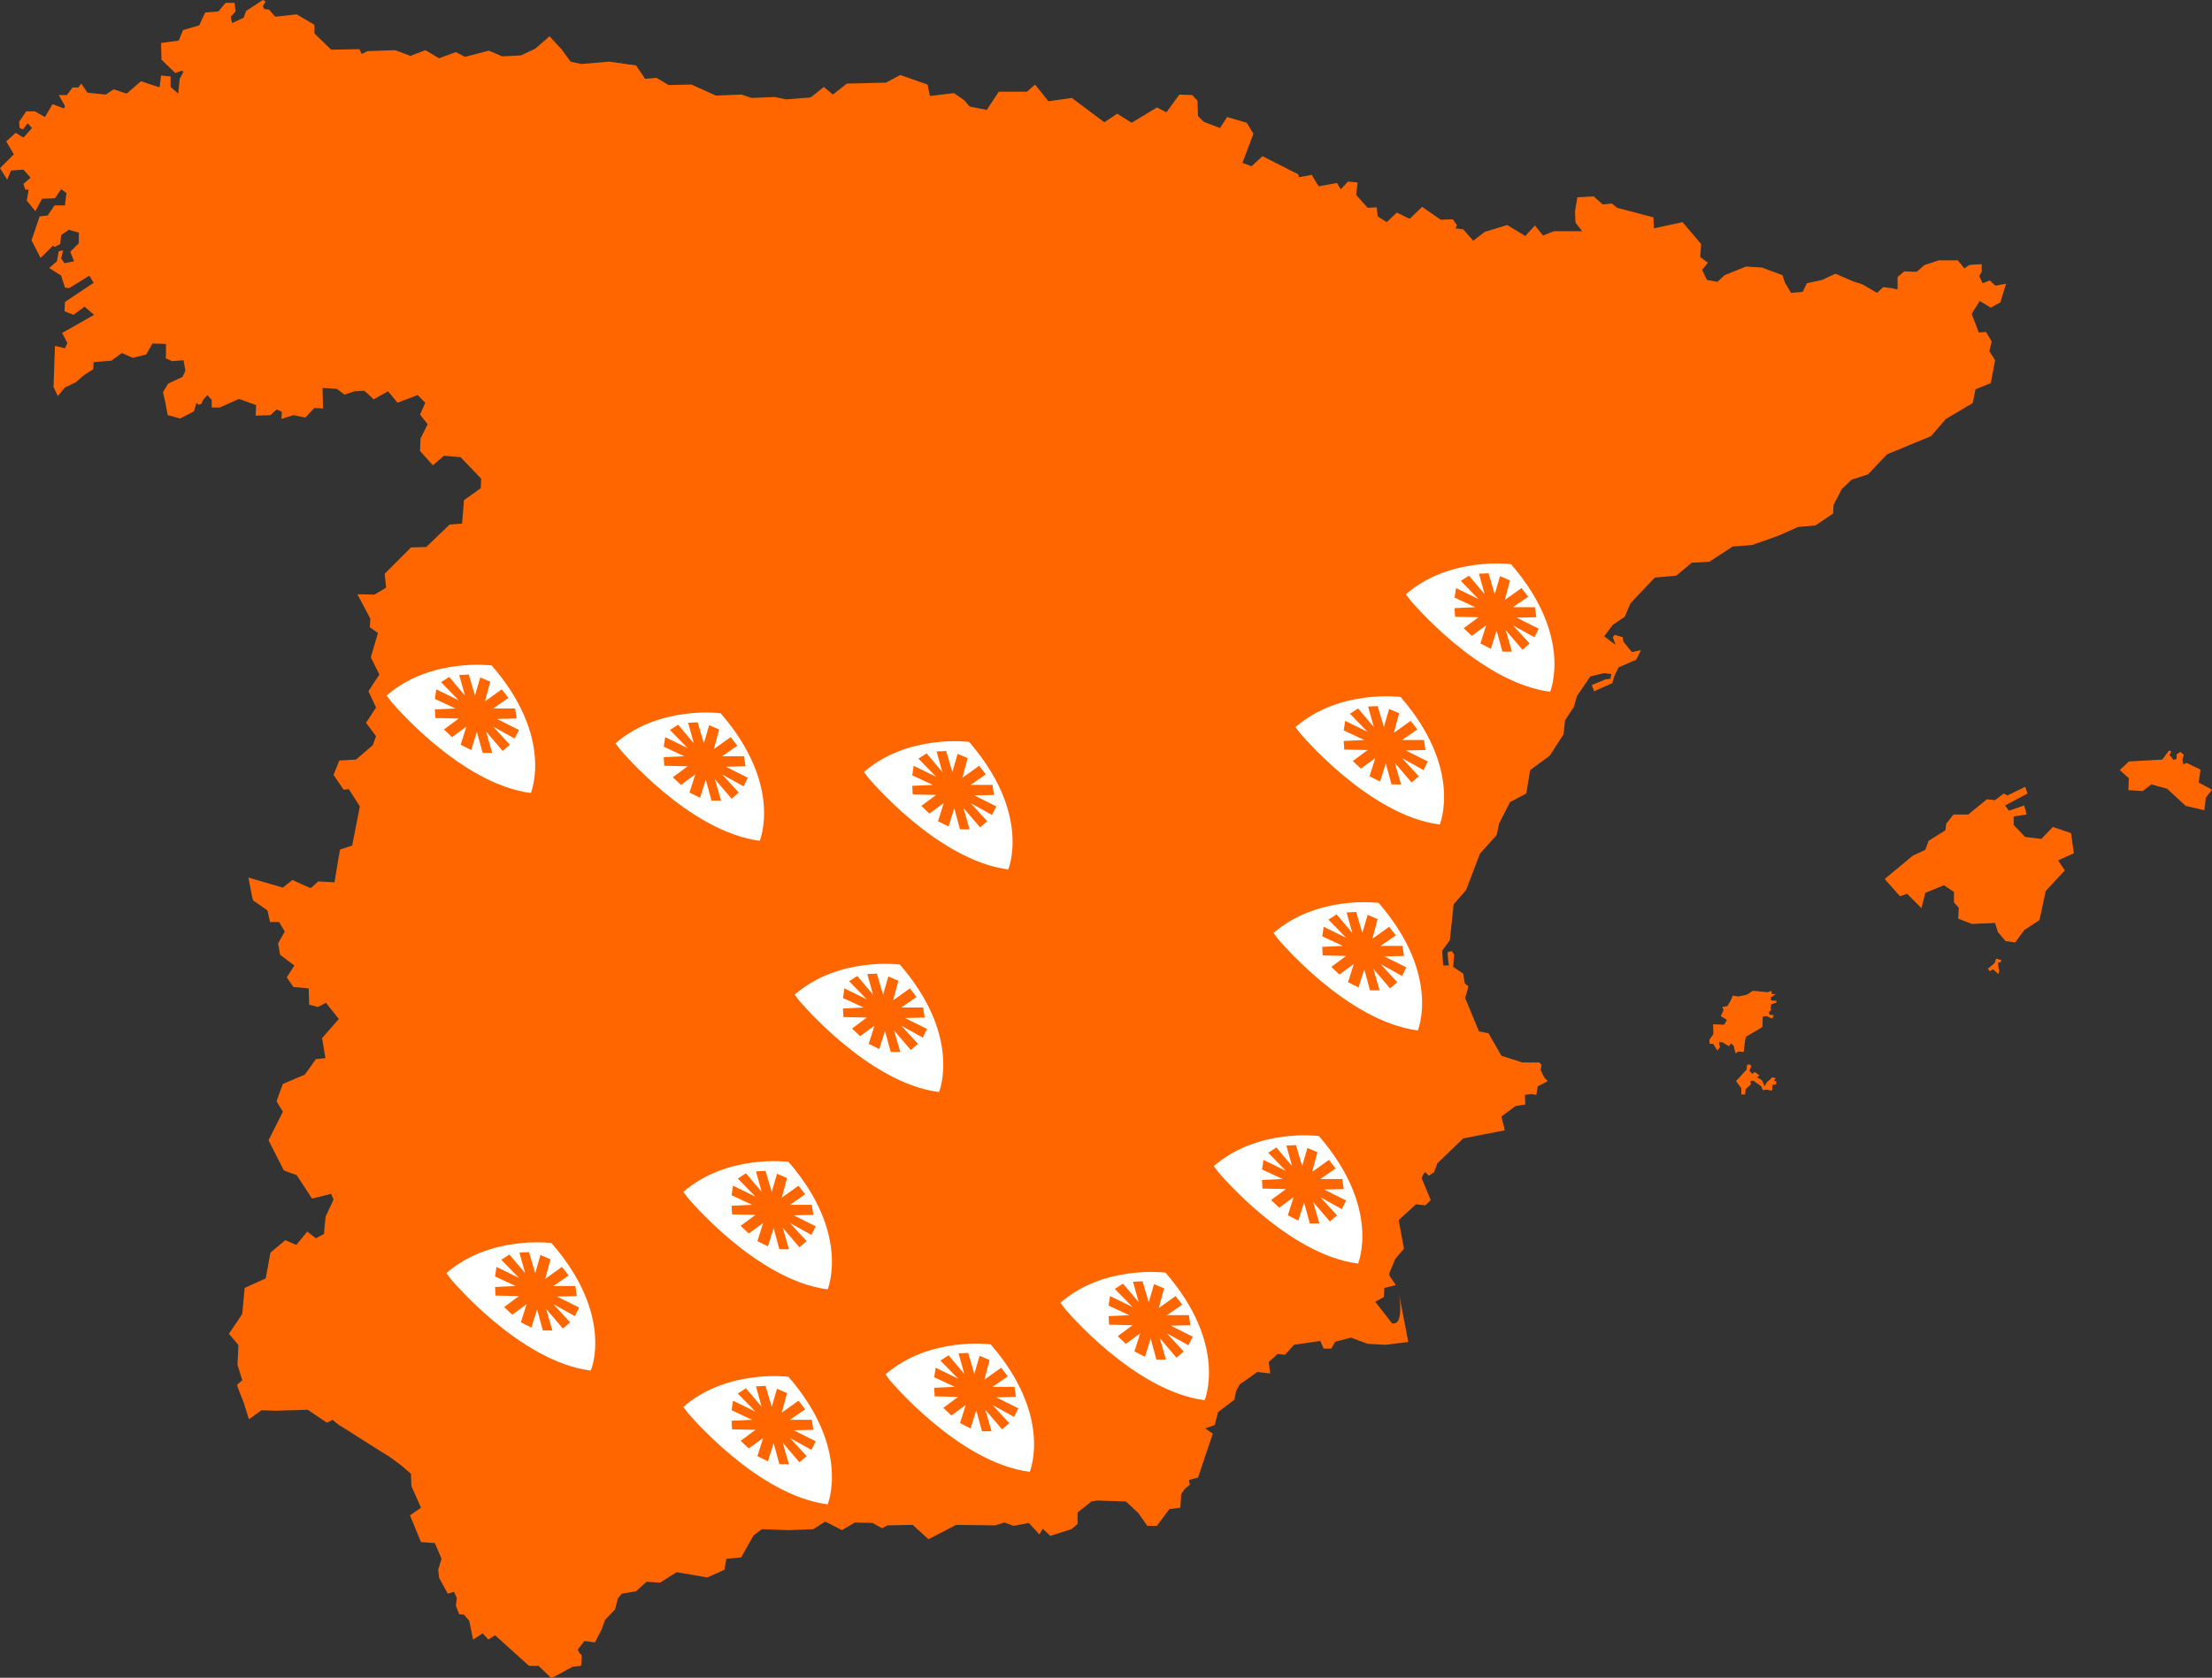 <?xml version="1.0" encoding="utf-8"?>
<!-- Generator: Adobe Illustrator 17.0.0, SVG Export Plug-In . SVG Version: 6.00 Build 0)  -->
<!DOCTYPE svg PUBLIC "-//W3C//DTD SVG 1.1//EN" "http://www.w3.org/Graphics/SVG/1.1/DTD/svg11.dtd">
<svg version="1.1" id="Layer_1" xmlns:x="http://ns.adobe.com/Extensibility/1.0/" xmlns:i="http://ns.adobe.com/AdobeIllustrator/10.0/" xmlns:graph="http://ns.adobe.com/Graphs/1.0/"
	 xmlns="http://www.w3.org/2000/svg" xmlns:xlink="http://www.w3.org/1999/xlink" xmlns:a="http://ns.adobe.com/AdobeSVGViewerExtensions/3.0/"
	 x="0px" y="0px" width="462.9px" height="351.2px" viewBox="0 0 462.9 351.2" style="enable-background:new 0 0 462.9 351.2;"
	 xml:space="preserve">
<rect x="0" y="0" width="462.9" height="351.2" fill="#333333" stroke="none"/>
<path style="fill:#FF6600;" d="M292.7,255.4l3.6-3.3l2,0.2l1.1-1.1l-1.9-4.6c0,0,0.5-1.2,0.7-1.2c0.1-0.1,0.8,0.7,0.8,0.7l1.1-0.7
	l0.7-1.9l5.4-5.2l8.7-1.7l-0.7-2.9l3-2.2l2-0.3l-0.1-2l1.3-0.2l1.1,0.2l0.3-1.8l2.1-1.1l-0.7-0.7l-0.8-1.6l0.2-1.1l-0.5-0.5h-3.5
	l-4.4-1.4l-2.7-4.7l-2-0.4l-2.9-7l0.7-2.4l-0.8-0.7l-0.3-2l-2.1-1.4l0.2-2.6l-0.5-0.7c0,0-0.6,0.1-0.8,0.2c-0.2,0.1,0.2,2.8,0.2,2.8
	h-1.2l-0.2-3.1l1.6-2.2l0.8-7.5l2.6-3l2.9-7.6l3.5-3.9l0.5-2.4l2.3-4.5l3.4-1.8l0.8-4.9l4.1-3l2.9-4.5l0.3-2.9l1.9-2.9l0.1-0.4
	l0.5-1.8l2.8-4.1l2.9-0.7l1.5,0.2l-0.2,1l-1,0.1l-2.9,1.2l0.5,1.3l3.8-1.7l0.4-1.4l0.9-1.9l3.7-1.6l1-2l-1.9,0.4l-1.8-2.2l-0.1-0.9
	l-1.7-0.5l-0.4,0.5l0.6,1.6l-2.4-1.8l1.8-2.4l2.5-1.7l1.2-2.8l1.4-1.5l3.7-3.9l4.5-0.4l3.2-2.7l3.7-0.2l4.9-3.2l4-0.3l2.9-1l3-1.1
	l3.8-1.7l3.6-0.3l3.7-2.5l0.1-1.8l1.7-3.3l2.1-2l3.4-1.1l4-4.2l9.2-3.8l3.1-3.6l5.6-3.3l0.6-2.9l3.2-1.3l0.9-4.8l-1.2-1.9l0.5-2
	l-1.2-2l-1.5,0.1l-1.5-3.9l1.7-2.7l2.3,1.4l2-1.1l1.2-3.9c0,0-2.1,0.4-2.2,0.4c-0.1,0-1.2-1.1-1.2-1.1l-1.5,0.6l-0.7-1.5l0.5-0.9
	v-1.6c0,0-2.5,0.1-2.6,0.2c-0.1,0-1,0.7-1,0.7l-1.4-1.7l-4,0l-3,1l-1.6,1.4l-2.6-0.1l-1.4,1.2v2.6l-1.4-0.3l-1.6-0.2l-1.3,1.2
	l-3.1-1.8l-1.9-0.6l-3.7-1.6l-2.8,1.3l-3.2,0.7c0,0-0.8,1.8-0.9,1.8c-0.1,0-2.4,0.2-2.4,0.2l-1.3-2.2l-0.5-1.5l-4.3-1.6l-3.3-0.2
	l-4.5,1.8l-1.5,1.4l-2.2-0.4l-1-2.1l1.2-1.5l-1.6-1.2l0.2-2.7l-3.9-4.6l-6,1.3l-0.1-2.3l-7.6-2l-1.1-0.9l-1.9,0.2l-1.9-1.7l-3.4,0.2
	l-0.5,2.9l0.1,2.4l1.4,1.8l-5.9,0l-2.3,0.9l-1.7-2.1l-2,2.2l-3.8-2.3c0,0-4.5,1.4-4.6,1.4c-0.1,0-2.5,1.9-2.5,1.9l-2.1-2.4l-1.6-0.2
	l0.3-0.7l-0.9-1.2l-2.5,0.1l-3.9-2.7l-2.6,2.5l-2.7-1.3l-2.1,2l-1.9-1.2l-0.2-1.9l-1.9,0.1l-2.4-2.7l0.3-2.6l-2-0.2
	c0,0-1.5,1.6-1.5,1.6c-0.1,0-0.8-1.3-0.8-1.3s-3.7,0.7-3.8,0.7c-0.1,0-1.5-2.4-1.5-2.4l-2.7,0.5l-0.1-0.6l-7.5-3.8l-2.3,2.1
	l-1.9-0.7l2.3-6.1l-1.4-2.3l-4.1-1.2l-1.5,2.3l-3.4-1.3l-1.2-1.2l-0.1-3.2l-1.1-1.2l-2.7-0.1l-2.7,3.7l-2-1l-5.3,3.2l-3-1.9
	l-2.7,1.8l-6.8-5.1l-4.9,0.7l-2.8-3.5l-1.7,1.5l-5.9,0l-2.5,3.8l-3.6-0.7l-1.1-1.3c0,0-2.1-1.5-2.2-1.5c-0.1,0-5,0.6-5,0.6l-0.5-2.4
	l-5.7-2l-3,1.6l-8.2,0.2l-2.9,2.3l-1.9-1.6c0,0-2.7,2.2-2.8,2.2c-0.1,0-5.1,0.4-5.1,0.4l-2.4-0.5l-4.8,0.2l-2.1-0.7l-5.4,0.2
	l-5.1-2.3l-4.8,0.1l-2.5-1.5l-2.4,0.2l-1.9-2.8l-5.6-0.8l-5.9,0.5l-2.2-0.5l-1.9-2.6L115,7.6l-3,2.6l-3,1.4l-3.9,0.2l-2.8-1.2
	l-5,1.3l-1.9-1l-3.5,1.3L89,10.5l-3.1,1.2l-3.2-1.2l-5.8,0.2l-1.2,0.6l-0.5-1l-5.9,0.1l-3.5-3.4V5.2L62.1,3l-4.5,0.5L56.3,2l-1-0.1
	L55,1.3l0.6-1L55,0l-3.5,2.3L51,3.7c0,0-2.3,1.1-2.4,1.1c-0.1,0-0.3-1.3-0.3-1.3l1-1.1l-0.2-1.8h-1.9l-1.5,1.8c0,0-2.6,0.2-2.7,0.2
	c-0.1,0-1.3,2.7-1.3,2.7l-3.4,1l-0.9,2.2L33.7,9l0.1,3.5l2.9,2.8l1.3-0.5l0.4,0.2l-0.8,1.5l-0.3,3.1l-1.6-1.4V16l-2-0.2l-0.3,2.5
	L29.5,17l-3,2.6l-2.7-0.9l-1.7,1.1l-3.8-0.4l-1.3-1.9l-0.6,0.8h-1.2L14,19.9h-1.7l1.3,2.3l-0.2,0.5L11,21.8l-1.6,2.7l-2.1-1.2H5.5
	L4,25.5c0,0,0.1,1.2,0.1,1.2c-0.1,0.1,0.7,0.4,0.7,0.4l1-1.3l0.9,1l-1.8,2l-1.6-1l-2,1.8l1.6,2.7L0,35.2l1.5,2.4l0.8-1.9l2.6-0.2
	l1.5,1.7l-1.5,1.3l0.4,1.2H6l-0.4,2.3l1.8,2.2l1.4-2.6l2.7-0.1l1.3-1.9l1.1,0.8L13.6,43h-2.2L10,45.1l-1.7,0.2l-1.7,5L8.5,54
	l2.6-2.6l0.3,0.3l1.2-0.6l0.2-1.9l1.6-1.1l2.1,0.6l0,2.2l-1.8,1.8l0.8,2l-2,0.4l-0.7-1l0.4-1.7l-0.9,0.2l-0.4,2.1l-1.6,1.4l2.5,1.6
	l0.8,2.5l0.9,0.1l4.2-2.6l0.9,1.5l-6,4c0,0-0.1,1.9-0.1,1.9c0,0.1,1.9,0.8,1.9,0.8l2.3-1.7l2,1.7l-6.7,3.8l1.1,2.1l-0.5,1.1
	l-2.1-0.5L11.2,81l0.9,1.9l1.5-1.8l2.3-1.1l1.7-1.5l1.9-1.2l0.1-1.5l3.7-0.3l2.2-1.6l2.3,1l2.8-0.7l1.3-2.3c0,0,2.7,0.1,2.8,0.1
	c0.1,0,0,3,0,3l1.3,0.6l2.4-0.2l0.4,2.2l-0.6,1.3l-3,1.4l-1.1,1.8l0.5,2.1l0.5,2.7l2.6,0.7l2.9-1.5l0.5-1.8l0.4,0.4l0.6-0.1l0.4-0.9
	l0.9-1l0.9,1v1.6h1.7l4-1.8l3.6,1.3l-0.1,2.2l3.1-0.1l1.3-1.2l1.1,0.5l-0.1,1.5c0,0,2.5-0.8,2.5-0.8s2.5,0.5,2.5,0.5l1.9-2l1.8,0.1
	l-0.1-4.3l3,0.2l1.6,1.2l2.1-0.7c0,0,0.1,0,0.2,0c0.4,0,1.6-0.1,1.7-0.1c0.2-0.1,2.1,1.8,2.1,1.8l3-1.7l2,2.4l4.2-1.6l1.6,1.6
	l-1.1,2.5l1.6,2l-1.5,3l-0.1,2.6l2.7,3l2.3-2l3.5,0.3l4.3,4.5l-0.1,2l-3.5,2.5l-0.4,4.9l-2.6,0.2l-4.9,4.7l-3.2,0.1l-5.5,5.5
	l0.3,2.9c0,0-2.4,1.5-2.6,1.5c-0.1-0.1-3.4-0.1-3.4-0.1l2.7,5.1l-0.1,1.8l1.7,1.2l-1.5,5.1l1.8,3.6l-2.3,3.5l1.6,3.4l-2.1,3.2
	l2.1,2.8L78,156l-2,1.7l-1.5,1.3l-3.5,0.2l-1.2,3l2.1,3.1l1.1-0.1l2.3,3.6l-1.6,8.2c0,0-2.4,0.8-2.5,0.8c-0.1,0-1.2,6.9-1.2,6.9
	l-3.4-0.2c0,0-1.5,1.4-1.6,1.4c-0.1,0-3.8-1.7-3.8-1.7l-2,1.6l-7.2-2.1c0,0,0.8,4.6,1,4.8c0.2,0.1,2.8,2,2.9,2
	c0.1,0,0.6,2.5,0.6,2.5l1.9,0l1.2,2c0,0-1.4,2.4-1.4,2.5c0,0.1,0.4,2.2,0.4,2.3c0,0.1,3,2.3,3,2.3l-1.6,2.5l1.4,2l3.2,0.3l0.1,3.4
	l1.8,0.5l1.7-0.9l2.7,3.4l-3.5,4l0.7,4.2l-2,0.2c0,0-2.3,3.3-2.4,3.3c-0.1,0-4.5,1.9-4.5,1.9s-1.3,3.4-1.3,3.6
	c0,0.2,1.3,2.2,1.3,2.2l-3,6l3.2,6.3l2.7,1l3.2,4.9l4-1l0.5,1.2c0,0-1.5,3.3-1.6,3.4c-0.1,0.1-0.4,3.8-0.4,3.8l-1.7,0.9l-1.8-1.4
	l-2.3,2.8l-2.3-1l-3.1,2.6l-1,5.4l-4.4,2c0,0-0.5,5.3-0.5,5.4c0,0.1-2.8,4.2-2.8,4.2s2,2.3,2,2.4c0,0.1-0.2,4.1-0.2,4.1l1,3.2
	l-1.1,1l0.3,0.9l1.1,2.8l1.1,3.5l2.6-1.9l3,0.1l6.7-0.2c0,0,4,2.7,4,2.7c0.1,0,1.2-0.6,1.2-0.6s1.4,1.2,1.5,1.2
	c0.1,0,6.5,4.1,6.5,4.1s3.5,2.2,3.7,2.3c0.2,0.1,2.6,1.9,2.6,1.9l2.1,1.8l0.1,2.6l2,4.5l-2.3,1.6l2.3,5.6l2.9,0.2l1.4,3.3l-0.7,2.3
	l0.2,1.7l1.8,3.3l1.3-0.4l0.6,1.3c0,0-0.2,1.5-0.2,1.6c0,0.1,0.7,1.8,0.7,1.8l1,0.1l1.1,1.3l0.8,3.9l2-1.3l1.2,1.3l1.4-0.9l7.1,6.4
	l2,0l2.7,2.6l4.4-2.4l1.8-0.2c0,0,0.3-2.4,0-2.4c-0.3,0-0.7-1-0.7-1l1.4-1.8l2.2,0.3l1.4-2.7l0.7-2l2.1-2.2l0.6-2.3l0.8-1l3-0.5
	l2.2-2l2.8,0.2l3.5-2.2l6.4,1.1l3.6-1.6l0.4-2.3l3.1-0.3l2.6-4.6l1.7-1.3l5.6,0.2l5.2-0.2l2.5-1.6l3.5,1.8l2.7-1.6l3.7,0.1l2,1.1
	l1.1-0.6l5.3-0.1l3.3,3l5.8-3l8.2,0.1l1.9-0.6l1.9,0.7l3.2-0.6l2.2,2.4l0.7-1.2l1.6,1.5l4.4-1.4l1.3-1.1l0-2.4l2.9-2.3
	c0,0,1.2-0.2,1.2-0.2c0.1,0,6,0.2,6,0.2l2.6,2.4l1.9,2.7h2l2.6-3.5l2.3-0.3l0.2-2.9l0.8-1.1l1-0.8l-0.2-1l1.9-0.5l3.1-9.2l-1.6-1.1
	l2-0.7l0.7-2.7l3.4-2.6l0.4-1.9l0.8-1.4l0.8-0.5l2.8-2l2.7,0.3l-0.3-2.4l1.9-1.7l1.5,0.2l1.9-2.1l5.5-0.8l0.7,1.6h1.6l0.5-0.9
	c0,0,0.3-0.6,0.5-0.6c0.2,0,3.1-0.8,3.1-0.8l3.5,1.3l3.8,0.2l4.7-0.6l-1.9-9.9c0,0,1.1,6.7-1.5,6l-3.5-4.5l1.8-1l0.1-1.9l2.4-0.6
	l-1.3-1.9l-0.1-0.5l1.3-3.1c0,0,1-1.2,1.8-2.1"/>
<path style="fill:#FF6600;" d="M371.6,225.7l-0.7-0.2l-1.2,1.1l-0.4,0.8l-0.6-1.3l-1-0.6l0.5-0.4l-1-0.7l-0.5,0.4l-0.6-0.7l0.4-0.9
	l-0.3-0.4l-0.6,0.1l-0.1,1l-2.2,2.4l1.1,1.5v1.3h0.8l0.1-1.1l1.1-1l-0.1-0.7l0.6-0.1l1.7,1.2l0.3,0.8l0.9-0.1c0,0,0.9,0.2,1,0.2
	c0.1,0,0.1-1.2,0.1-1.2l0.8-0.1v-0.7l-0.5-0.1L371.6,225.7z"/>
<path style="fill:#FF6600;" d="M370.7,208.7l0.9-0.6l-0.8,0l-0.1-0.7c0,0-0.7,0.3-0.8,0.3c-0.1,0-3.1-0.3-3.1-0.3l-1.2,0.8l-1.8,0.4
	l-1.2-0.2l-0.3,0.8l-0.8,1.4l-1.1,0.2l0.3,0.6l-0.6,1.3l1.3,0.8l-0.6,1l-2.3-0.1c0,0,0.1,2.2,0,2.2c-0.1,0-0.8,1.1-0.8,1.1l0.1,0.8
	l0.7,0l0.9,1.4l0.6-0.8l-0.2-0.3v-0.7l0.7,0.1l1.3,0.8l0.5-0.6c0,0,0.5,0.5,0.5,0.5c0,0.1,0.4,1.6,0.4,1.6l0.6-0.4l1.1,0.1
	c0,0,0.3-2.4,0.3-2.5l0.2-0.7l3.4-2l0.1-2.2l0.9-0.1l0.5,0.3l0.6,0.2l0.3-0.7l-0.9-0.1l-0.1-0.6l0.5-0.4l-0.2-0.3l0.2-0.9l1-0.3
	l0.1-0.4l-1.2-0.1V208.7z"/>
<path style="fill:#FF6600;" d="M417.7,200.7c0,0.1-0.3,0.9-0.3,0.9l-1.4,1.2l0.4,0.5l0.7-0.4l1.1,1l0.2-0.7l-0.2-0.7c0,0-0.1-1,0-1
	c0.1,0,0.5-0.1,0.5-0.1l0.1-0.5C418.7,201,417.7,200.6,417.7,200.7z"/>
<path style="fill:#FF6600;" d="M433.4,174.4l-3.8-1.3l-2.4,2.5l-3.4-0.4l-2.4-2.5l0-1.8l2.7-0.4l-0.5-1.9l-3.2,1.1l-0.8-1.1l4.7-2.5
	l-0.5-1.4l-3.7,1.8l-0.8-0.4l-1.8,1.4l-1.7-0.2l-3.9,3.2h-3.1c0,0-1.4,1.8-1.5,1.9c0,0.1-0.2,1.4-0.2,1.4l-3.5,2.2l-0.7,1.9
	l-2.6,1.2l-5.9,4.9l3.2,3.6l1.5-0.5l3,3l0.8-3.2l3.9-1.6l2.1,1.4v2.2l1,1.1l-0.1,2.3c0,0,2.8,1.1,2.9,1.1c0.1,0,4.8-0.2,4.8-0.2
	l0.6,1.9l1.6,1.9c0,0,1.8,0.2,2,0.3l1.9-2.6l3.2-2.1l1.3-6.1l4-4.3l-1.4-2.1l3.3-1.5L433.4,174.4z"/>
<polygon style="fill:#FF6600;" points="460.1,163.8 460.5,161.1 457.6,159.7 456.9,160 456.7,159 457,158 456.3,157.4 455.5,157.9 
	455.5,158.8 454.9,159.1 454,158 454.4,157.3 453.9,157.1 452.5,159 445.5,159.4 443.6,161.2 445.5,162.9 445.4,165.4 448.4,165.6 
	450.2,164.2 453.5,165.1 457.4,168.7 461.3,169.6 461.6,167 462.9,165.3 "/>
<path style="fill:#FFFFFF;" d="M276,237.8c0,0-12.8-1.7-22,6.3c0.1,0.1,0.9,1.2,0.9,1.2s14.4,17.3,29.3,19.2
	C284.2,264.5,289.1,252.9,276,237.8z M280.8,253.1l-4.5-2.5l3.5,3.8l-1.5,1.3l-3.5-4.1l1.3,4.5h-2l-1.2-4.4l-1.2,3.8l-2.2-1.1
	l1.2-3.8l-3,2.2l-1.7-1.6l3.1-2.3l-4.9-0.1l-0.1-1.8l4.3-0.2l-4.3-2l0.3-2l4.7,2.3l-3.7-3.8l1.7-1.1l3.3,3.9l-1.2-4.3l2-0.1l1.3,4.4
	l1.1-3.8l2.1,0.9l-1.1,4.1l3.5-2.5l1.4,1.8l-3.2,2.2h4.6l0.3,2.1l-4.1,0.1l4.6,2.3L280.8,253.1z"/>
<path style="fill:#FFFFFF;" d="M288.5,189c0,0-12.8-1.7-22,6.3c0.1,0.1,0.9,1.2,0.9,1.2s14.4,17.3,29.3,19.2
	C296.7,215.7,301.6,204.1,288.5,189z M293.4,204.3l-4.5-2.5l3.5,3.8l-1.5,1.3l-3.5-4.1l1.3,4.5h-2l-1.2-4.4l-1.2,3.8l-2.2-1.1
	l1.2-3.8l-3,2.2l-1.7-1.6l3.1-2.3l-4.9-0.1l-0.1-1.8l4.3-0.2l-4.3-2l0.3-2l4.7,2.3l-3.7-3.8l1.7-1.1l3.3,3.9l-1.2-4.3l2-0.1l1.3,4.4
	l1.1-3.8l2.1,0.9l-1.1,4.1l3.5-2.5l1.4,1.8l-3.2,2.2h4.6l0.3,2.1l-4.1,0.1l4.6,2.3L293.4,204.3z"/>
<path style="fill:#FFFFFF;" d="M293.1,145.9c0,0-12.8-1.7-22,6.3c0.1,0.1,0.9,1.2,0.9,1.2s14.4,17.3,29.3,19.2
	C301.3,172.5,306.2,161,293.1,145.9z M297.9,161.2l-4.5-2.5l3.5,3.8l-1.5,1.3l-3.5-4.1l1.3,4.5h-2l-1.2-4.4l-1.2,3.8l-2.2-1.1
	l1.2-3.8l-3,2.2l-1.7-1.6l3.1-2.3l-4.9-0.1l-0.1-1.8l4.3-0.2l-4.3-2l0.3-2l4.7,2.3l-3.7-3.8l1.7-1.1l3.3,3.9l-1.2-4.3l2-0.1l1.3,4.4
	l1.1-3.8l2.1,0.9l-1.1,4.1l3.5-2.5l1.4,1.8l-3.2,2.2h4.6l0.3,2.1l-4.1,0.1l4.6,2.3L297.9,161.2z"/>
<path style="fill:#FFFFFF;" d="M316.2,118.1c0,0-12.8-1.7-22,6.3c0.1,0.1,0.9,1.2,0.9,1.2s14.4,17.3,29.3,19.2
	C324.4,144.7,329.3,133.2,316.2,118.1z M321.1,133.4l-4.5-2.5l3.5,3.8l-1.5,1.3l-3.5-4.1l1.3,4.5h-2l-1.2-4.4l-1.2,3.8l-2.2-1.1
	l1.2-3.8l-3,2.2l-1.7-1.6l3.1-2.3l-4.9-0.1l-0.1-1.8l4.3-0.2l-4.3-2l0.3-2l4.7,2.3l-3.7-3.8l1.7-1.1l3.3,3.9l-1.2-4.3l2-0.1l1.3,4.4
	l1.1-3.8l2.1,0.9l-1.1,4.1l3.5-2.5l1.4,1.8l-3.2,2.2h4.6l0.3,2.1l-4.1,0.1l4.6,2.3L321.1,133.4z"/>
<path style="fill:#FFFFFF;" d="M243.9,266.4c0,0-12.8-1.7-22,6.3c0.1,0.1,0.9,1.2,0.9,1.2s14.4,17.3,29.3,19.2
	C252.1,293,257,281.5,243.9,266.4z M248.7,281.6l-4.5-2.5l3.5,3.8l-1.5,1.3l-3.5-4.1l1.3,4.5h-2l-1.2-4.4l-1.2,3.8l-2.2-1.1l1.2-3.8
	l-3,2.2l-1.7-1.6l3.1-2.3l-4.9-0.1l-0.1-1.8l4.3-0.2l-4.3-2l0.3-2l4.7,2.3l-3.7-3.8l1.7-1.1l3.3,3.9l-1.2-4.3l2-0.1l1.3,4.4l1.1-3.8
	l2.1,0.9l-1.1,4.1l3.5-2.5l1.4,1.8l-3.2,2.2h4.6l0.3,2.1l-4.1,0.1l4.6,2.3L248.7,281.6z"/>
<path style="fill:#FFFFFF;" d="M207.3,281.4c0,0-12.8-1.7-22,6.3c0.1,0.1,0.9,1.2,0.9,1.2s14.4,17.3,29.3,19.2
	C215.5,308,220.4,296.5,207.3,281.4z M212.2,296.6l-4.5-2.5l3.5,3.8l-1.5,1.3l-3.5-4.1l1.3,4.5h-2l-1.2-4.4l-1.2,3.8l-2.2-1.1
	l1.2-3.8l-3,2.2l-1.7-1.6l3.1-2.3l-4.9-0.1l-0.1-1.8l4.3-0.2l-4.3-2l0.3-2l4.7,2.3l-3.7-3.8l1.7-1.1l3.3,3.9l-1.2-4.3l2-0.1l1.3,4.4
	l1.1-3.8l2.1,0.9l-1.1,4.1l3.5-2.5l1.4,1.8l-3.2,2.2h4.6l0.3,2.1l-4.1,0.1l4.6,2.3L212.2,296.6z"/>
<path style="fill:#FFFFFF;" d="M202.8,155.3c0,0-12.8-1.7-22,6.3c0.1,0.1,0.9,1.2,0.9,1.2s14.4,17.3,29.3,19.2
	C211,181.9,215.9,170.4,202.8,155.3z M207.6,170.6l-4.5-2.5l3.5,3.8l-1.5,1.3l-3.5-4.1l1.3,4.5h-2l-1.2-4.4l-1.2,3.8l-2.2-1.1
	l1.2-3.8l-3,2.2l-1.7-1.6l3.1-2.3l-4.9-0.1l-0.1-1.8l4.3-0.2l-4.3-2l0.3-2l4.7,2.3l-3.7-3.8l1.7-1.1l3.3,3.9l-1.2-4.3l2-0.1l1.3,4.4
	l1.1-3.8l2.1,0.9l-1.1,4.1l3.5-2.5l1.4,1.8l-3.2,2.2h4.6l0.3,2.1l-4.1,0.1l4.6,2.3L207.6,170.6z"/>
<path style="fill:#FFFFFF;" d="M102.9,139.3c0,0-12.8-1.7-22,6.3c0.1,0.1,0.9,1.2,0.9,1.2s14.4,17.3,29.3,19.2
	C111.1,165.9,116,154.4,102.9,139.3z M107.7,154.6l-4.5-2.5l3.5,3.8l-1.5,1.3l-3.5-4.1l1.3,4.5h-2l-1.2-4.4l-1.2,3.8l-2.2-1.1
	l1.2-3.8l-3,2.2l-1.7-1.6l3.1-2.3l-4.9-0.1l-0.1-1.8l4.3-0.2l-4.3-2l0.3-2l4.7,2.3l-3.7-3.8l1.7-1.1l3.3,3.9l-1.2-4.3l2-0.1l1.3,4.4
	l1.1-3.8l2.1,0.9l-1.1,4.1l3.5-2.5l1.4,1.8l-3.2,2.2h4.6l0.3,2.1l-4.1,0.1l4.6,2.3L107.7,154.6z"/>
<path style="fill:#FFFFFF;" d="M150.8,149.3c0,0-12.8-1.7-22,6.3c0.1,0.1,0.9,1.2,0.9,1.2s14.4,17.3,29.3,19.2
	C159,175.9,163.9,164.4,150.8,149.3z M155.6,164.6l-4.5-2.5l3.5,3.8l-1.5,1.3l-3.5-4.1l1.3,4.5h-2l-1.2-4.4l-1.2,3.8l-2.2-1.1
	l1.2-3.8l-3,2.2l-1.7-1.6l3.1-2.3l-4.9-0.1l-0.1-1.8l4.3-0.2l-4.3-2l0.3-2l4.7,2.3l-3.7-3.8l1.7-1.1l3.3,3.9l-1.2-4.3l2-0.1l1.3,4.4
	l1.1-3.8l2.1,0.9l-1.1,4.1l3.5-2.5l1.4,1.8l-3.2,2.2h4.6l0.3,2.1l-4.1,0.1l4.6,2.3L155.6,164.6z"/>
<path style="fill:#FFFFFF;" d="M115.4,260.2c0,0-12.8-1.7-22,6.3c0.1,0.1,0.9,1.2,0.9,1.2s14.4,17.3,29.3,19.2
	C123.7,286.9,128.6,275.3,115.4,260.2z M120.3,275.5l-4.5-2.5l3.5,3.8l-1.5,1.3l-3.5-4.1l1.3,4.5h-2l-1.2-4.4l-1.2,3.8l-2.2-1.1
	l1.2-3.8l-3,2.2l-1.7-1.6l3.1-2.3l-4.9-0.1l-0.1-1.8l4.3-0.2l-4.3-2l0.3-2l4.7,2.3l-3.7-3.8l1.7-1.1l3.3,3.9l-1.2-4.3l2-0.1l1.3,4.4
	l1.1-3.8l2.1,0.9l-1.1,4.1l3.5-2.5l1.4,1.8l-3.2,2.2h4.6l0.3,2.1l-4.1,0.1l4.6,2.3L120.3,275.5z"/>
<path style="fill:#FFFFFF;" d="M165,243.2c0,0-12.8-1.7-22,6.3c0.1,0.1,0.9,1.2,0.9,1.2s14.4,17.3,29.3,19.2
	C173.2,269.9,178.1,258.3,165,243.2z M169.8,258.5l-4.5-2.5l3.5,3.8l-1.5,1.3l-3.5-4.1l1.3,4.5h-2l-1.2-4.4l-1.2,3.8l-2.2-1.1
	l1.2-3.8l-3,2.2l-1.7-1.6l3.1-2.3l-4.9-0.1l-0.1-1.8l4.3-0.2l-4.3-2l0.3-2l4.7,2.3l-3.7-3.8l1.7-1.1l3.3,3.9l-1.2-4.3l2-0.1l1.3,4.4
	l1.1-3.8l2.1,0.9l-1.1,4.1l3.5-2.5l1.4,1.8l-3.2,2.2h4.6l0.3,2.1l-4.1,0.1l4.6,2.3L169.8,258.5z"/>
<path style="fill:#FFFFFF;" d="M188.3,201.9c0,0-12.8-1.7-22,6.3c0.1,0.1,0.9,1.2,0.9,1.2s14.4,17.3,29.3,19.2
	C196.5,228.6,201.4,217,188.3,201.9z M193.1,217.2l-4.5-2.5l3.5,3.8l-1.5,1.3l-3.5-4.1l1.3,4.5h-2l-1.2-4.4l-1.2,3.8l-2.2-1.1
	l1.2-3.8l-3,2.2l-1.7-1.6l3.1-2.3l-4.9-0.1l-0.1-1.8l4.3-0.2l-4.3-2l0.3-2l4.7,2.3l-3.7-3.8l1.7-1.1l3.3,3.9l-1.2-4.3l2-0.1l1.3,4.4
	l1.1-3.8l2.1,0.9l-1.1,4.1l3.5-2.5l1.4,1.8l-3.2,2.2h4.6l0.3,2.1l-4.1,0.1l4.6,2.3L193.1,217.2z"/>
<path style="fill:#FFFFFF;" d="M165,288.2c0,0-12.8-1.7-22,6.3c0.1,0.1,0.9,1.2,0.9,1.2s14.4,17.3,29.3,19.2
	C173.2,314.9,178.1,303.3,165,288.2z M169.8,303.5l-4.5-2.5l3.5,3.8l-1.5,1.3l-3.5-4.1l1.3,4.5h-2l-1.2-4.4l-1.2,3.8l-2.2-1.1
	l1.2-3.8l-3,2.2l-1.7-1.6l3.1-2.3l-4.9-0.1l-0.1-1.8l4.3-0.2l-4.3-2l0.3-2l4.7,2.3l-3.7-3.8l1.7-1.1l3.3,3.9l-1.2-4.3l2-0.1l1.3,4.4
	l1.1-3.8l2.1,0.9l-1.1,4.1l3.5-2.5l1.4,1.8l-3.2,2.2h4.6l0.3,2.1l-4.1,0.1l4.6,2.3L169.8,303.5z"/>
<g id="Tools_-_Grey">
</g>
<g id="Home">
	<g id="Delete">
	</g>
	<g id="Credit_Card">
	</g>
</g>
</svg>
